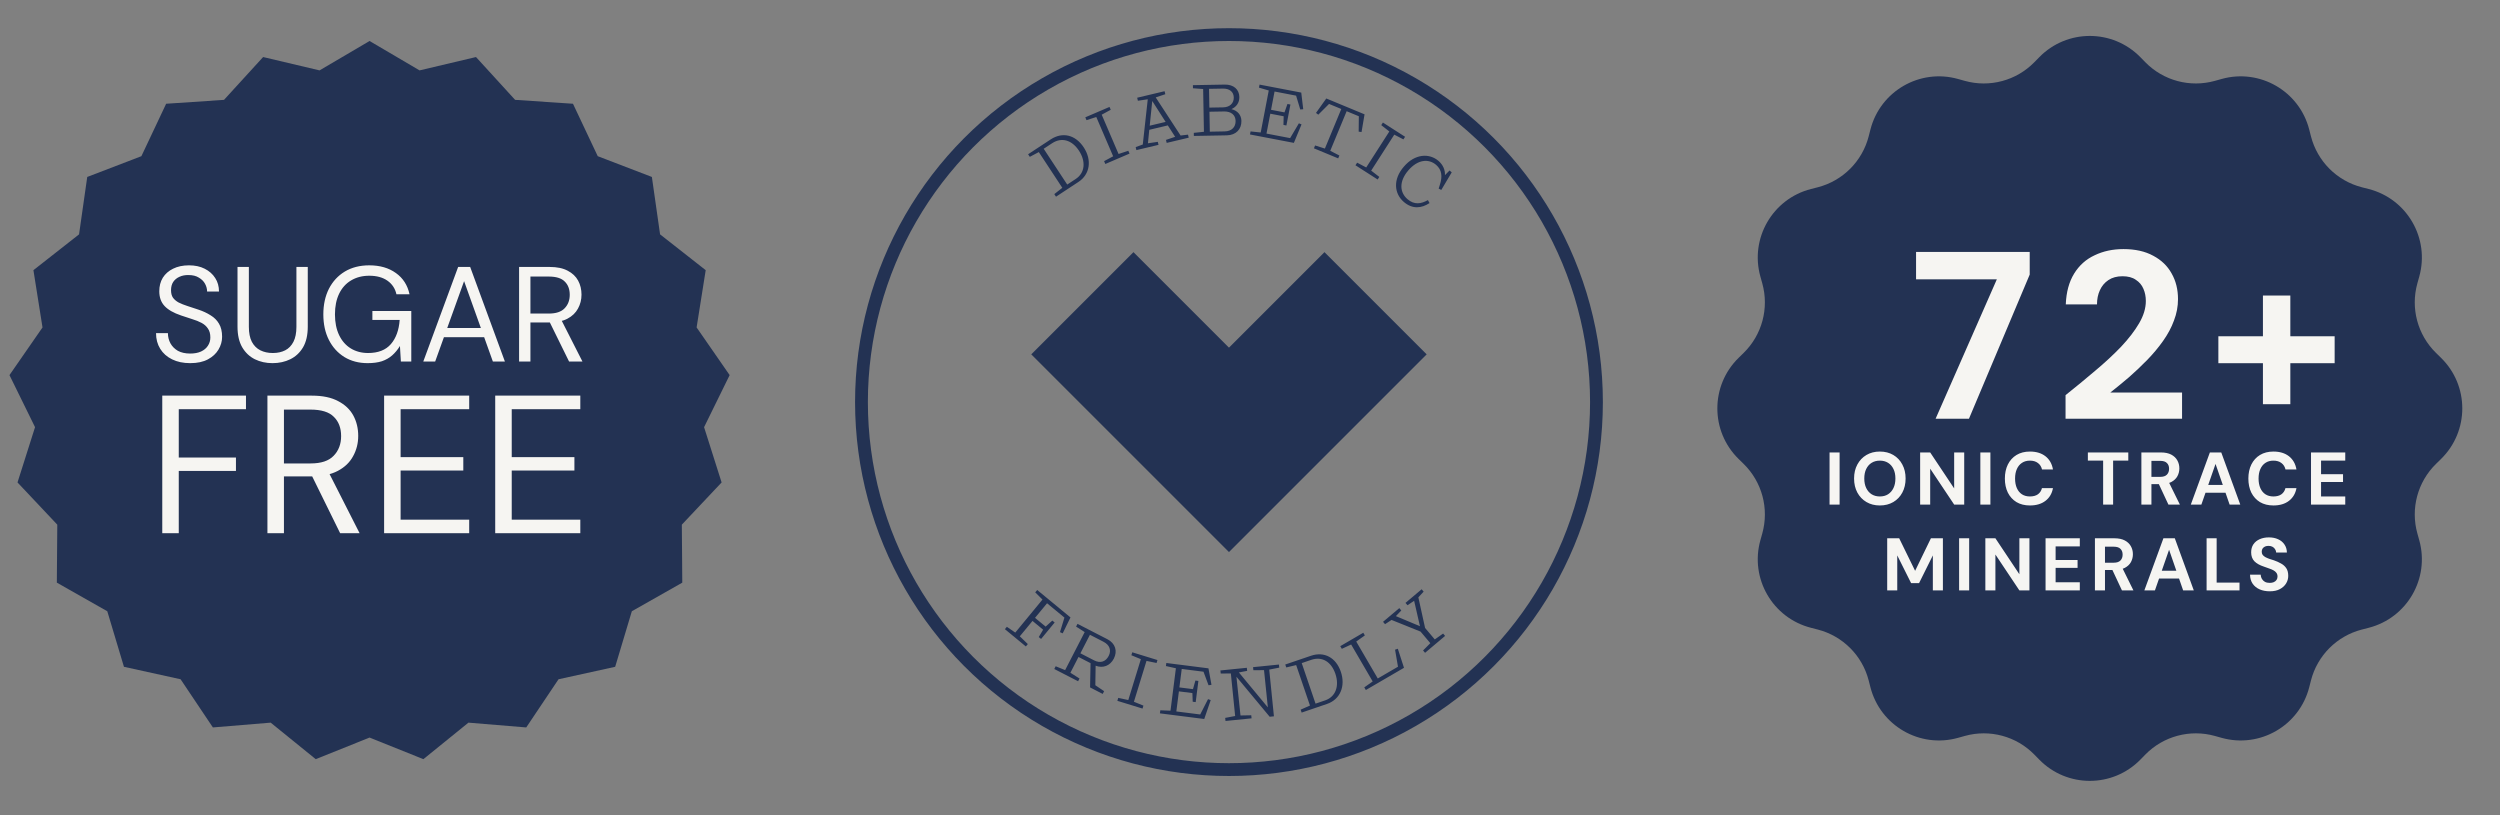 <svg width="233" height="76" viewBox="0 0 233 76" fill="none" xmlns="http://www.w3.org/2000/svg">
<rect x="0" y="0" width="233" height="76" fill="#808080" stroke="none"/>
<path d="M34.443 3.821L39.103 6.56L44.363 5.316L48.008 9.307L53.401 9.669L55.709 14.556L60.755 16.492L61.519 21.843L65.771 25.18L64.924 30.518L68.003 34.96L65.62 39.812L67.254 44.964L63.547 48.898L63.589 54.302L58.887 56.969L57.334 62.146L52.055 63.307L49.045 67.797L43.658 67.351L39.459 70.754L34.443 68.74L29.427 70.754L25.227 67.351L19.841 67.797L16.831 63.307L11.552 62.146L9.999 56.969L5.298 54.302L5.339 48.898L1.632 44.964L3.266 39.812L0.883 34.96L3.962 30.518L3.115 25.18L7.367 21.843L8.131 16.492L13.178 14.556L15.485 9.669L20.878 9.307L24.523 5.316L29.783 6.56L34.443 3.821Z" fill="#233253"/>
<path d="M17.728 33.845C17.082 33.845 16.519 33.727 16.041 33.492C15.562 33.257 15.193 32.93 14.933 32.51C14.672 32.09 14.542 31.604 14.542 31.05H15.65C15.65 31.394 15.73 31.713 15.89 32.007C16.049 32.292 16.28 32.523 16.582 32.699C16.893 32.867 17.275 32.951 17.728 32.951C18.122 32.951 18.458 32.888 18.735 32.762C19.021 32.628 19.235 32.447 19.378 32.221C19.529 31.994 19.604 31.738 19.604 31.453C19.604 31.108 19.529 30.831 19.378 30.622C19.235 30.403 19.038 30.227 18.786 30.093C18.534 29.958 18.24 29.841 17.904 29.74C17.577 29.631 17.233 29.518 16.872 29.4C16.175 29.165 15.663 28.871 15.336 28.519C15.008 28.166 14.845 27.709 14.845 27.146C14.845 26.668 14.954 26.248 15.172 25.887C15.399 25.526 15.718 25.245 16.129 25.044C16.549 24.834 17.044 24.729 17.615 24.729C18.177 24.729 18.664 24.834 19.075 25.044C19.495 25.253 19.822 25.543 20.057 25.912C20.293 26.273 20.41 26.693 20.41 27.172H19.302C19.302 26.928 19.239 26.689 19.113 26.454C18.987 26.219 18.794 26.026 18.534 25.875C18.282 25.715 17.963 25.635 17.577 25.635C17.258 25.627 16.973 25.681 16.721 25.799C16.477 25.908 16.284 26.068 16.142 26.277C16.007 26.487 15.94 26.743 15.94 27.046C15.94 27.331 15.999 27.562 16.116 27.738C16.242 27.914 16.419 28.066 16.645 28.191C16.88 28.309 17.153 28.418 17.464 28.519C17.774 28.619 18.118 28.733 18.496 28.859C18.924 29.001 19.302 29.178 19.629 29.388C19.965 29.589 20.225 29.849 20.41 30.168C20.603 30.487 20.7 30.894 20.7 31.39C20.7 31.809 20.586 32.208 20.36 32.586C20.141 32.955 19.814 33.257 19.378 33.492C18.941 33.727 18.391 33.845 17.728 33.845ZM25.397 33.845C24.793 33.845 24.243 33.723 23.748 33.48C23.261 33.236 22.87 32.867 22.577 32.372C22.283 31.868 22.136 31.226 22.136 30.445V24.88H23.194V30.458C23.194 31.029 23.286 31.494 23.471 31.855C23.664 32.216 23.928 32.481 24.264 32.649C24.6 32.817 24.986 32.901 25.422 32.901C25.867 32.901 26.253 32.817 26.581 32.649C26.908 32.481 27.164 32.216 27.349 31.855C27.534 31.494 27.626 31.029 27.626 30.458V24.88H28.684V30.445C28.684 31.226 28.537 31.868 28.243 32.372C27.949 32.867 27.555 33.236 27.059 33.48C26.564 33.723 26.01 33.845 25.397 33.845ZM34.265 33.845C33.442 33.845 32.721 33.656 32.099 33.278C31.478 32.892 30.995 32.359 30.651 31.679C30.307 30.999 30.135 30.206 30.135 29.299C30.135 28.401 30.307 27.608 30.651 26.92C31.004 26.231 31.499 25.694 32.137 25.308C32.783 24.922 33.543 24.729 34.416 24.729C35.407 24.729 36.233 24.968 36.897 25.446C37.56 25.916 37.984 26.576 38.168 27.423H36.947C36.83 26.895 36.553 26.475 36.116 26.164C35.679 25.854 35.113 25.698 34.416 25.698C33.77 25.698 33.203 25.845 32.716 26.139C32.238 26.424 31.868 26.836 31.608 27.373C31.348 27.91 31.218 28.552 31.218 29.299C31.218 30.047 31.348 30.693 31.608 31.238C31.868 31.776 32.229 32.187 32.691 32.472C33.161 32.758 33.698 32.901 34.303 32.901C35.243 32.901 35.952 32.624 36.431 32.069C36.909 31.515 37.182 30.764 37.249 29.816H34.706V28.985H38.332V33.694H37.362L37.274 32.246C37.065 32.59 36.821 32.884 36.544 33.127C36.276 33.362 35.956 33.543 35.587 33.669C35.218 33.786 34.777 33.845 34.265 33.845ZM39.45 33.694L42.699 24.88H43.82L47.056 33.694H45.935L43.253 26.202L40.558 33.694H39.45ZM40.936 31.427L41.238 30.571H45.23L45.532 31.427H40.936ZM48.379 33.694V24.88H51.224C51.913 24.88 52.475 24.997 52.911 25.232C53.348 25.459 53.671 25.765 53.881 26.152C54.091 26.538 54.196 26.974 54.196 27.461C54.196 27.931 54.087 28.363 53.868 28.758C53.658 29.152 53.331 29.467 52.886 29.702C52.441 29.937 51.87 30.055 51.174 30.055H49.436V33.694H48.379ZM53.037 33.694L51.098 29.753H52.282L54.284 33.694H53.037ZM49.436 29.224H51.149C51.82 29.224 52.311 29.06 52.622 28.733C52.941 28.405 53.1 27.986 53.1 27.474C53.1 26.953 52.945 26.542 52.634 26.24C52.332 25.929 51.833 25.774 51.136 25.774H49.436V29.224ZM15.123 49.694L15.123 36.873H22.925V38.137H16.661V42.643H21.991V43.888H16.661V49.694H15.123ZM24.924 49.694V36.873H29.064C30.065 36.873 30.883 37.044 31.518 37.386C32.153 37.716 32.623 38.162 32.928 38.723C33.233 39.285 33.386 39.92 33.386 40.628C33.386 41.312 33.227 41.941 32.91 42.514C32.604 43.088 32.128 43.546 31.481 43.888C30.834 44.23 30.004 44.401 28.99 44.401H26.463V49.694H24.924ZM31.701 49.694L28.88 43.961H30.602L33.514 49.694H31.701ZM26.463 43.192H28.954C29.93 43.192 30.645 42.954 31.096 42.478C31.56 42.002 31.792 41.391 31.792 40.646C31.792 39.889 31.567 39.291 31.115 38.851C30.675 38.4 29.949 38.174 28.935 38.174H26.463V43.192ZM35.799 49.694V36.873H43.729V38.137H37.337V42.606H43.18V43.851H37.337V48.43H43.729V49.694H35.799ZM46.154 49.694V36.873H54.085V38.137H47.693V42.606H53.535V43.851H47.693V48.43H54.085V49.694H46.154Z" fill="#F6F5F2"/>
<circle cx="114.54" cy="37.475" r="34.251" stroke="#233253" stroke-width="1.194"/>
<path d="M97.928 12.991C99.035 12.263 100.239 12.571 101.004 13.735C101.784 14.921 101.589 16.248 100.512 16.956L98.42 18.332L98.261 18.091L99.007 17.503L96.817 14.173L95.978 14.618L95.819 14.377L97.928 12.991ZM98.052 13.353L97.272 13.865L99.466 17.201L100.262 16.677C101.116 16.116 101.222 15.053 100.559 14.044C99.914 13.064 98.963 12.754 98.052 13.353ZM105.273 14.315L103.016 15.284L102.902 15.019L103.746 14.567L102.174 10.905L101.263 11.199L101.149 10.934L103.406 9.966L103.52 10.231L102.679 10.689L104.25 14.351L105.159 14.051L105.273 14.315ZM107.387 9.431L107.154 11.714L108.636 11.362L107.4 9.427L107.387 9.431ZM107.907 13.22L107.974 13.5L105.912 13.991L105.845 13.71L106.507 13.468L106.971 9.254L106.051 9.389L105.985 9.108L108.54 8.501L108.607 8.781L107.712 9.078L110.03 12.63L110.723 12.55L110.79 12.831L108.735 13.319L108.668 13.039L109.523 12.751L108.84 11.687L107.112 12.098L106.987 13.354L107.907 13.22ZM115.508 9.045C115.518 9.566 115.23 9.969 114.767 10.17C115.353 10.31 115.69 10.729 115.7 11.271C115.714 12.032 115.203 12.597 114.346 12.613L111.267 12.67L111.261 12.382L112.206 12.282L112.133 8.297L111.185 8.226L111.179 7.938L114.135 7.883C114.993 7.867 115.495 8.345 115.508 9.045ZM113.971 8.257L112.681 8.28L112.714 10.029L113.996 10.006C114.613 9.994 114.998 9.63 114.988 9.082C114.978 8.56 114.595 8.245 113.971 8.257ZM114.072 10.388L112.721 10.413L112.755 12.272L114.14 12.246C114.785 12.235 115.169 11.85 115.158 11.274C115.148 10.712 114.737 10.376 114.072 10.388ZM116.499 12.532L116.553 12.249L117.498 12.347L118.248 8.433L117.335 8.167L117.39 7.884L121.277 8.629L121.461 10.18L121.184 10.204L120.796 8.914L118.789 8.529L118.462 10.234L119.715 10.474L119.991 9.689L120.267 9.742L119.893 11.695L119.617 11.642L119.638 10.836L118.392 10.597L118.037 12.45L120.24 12.872L121.056 11.492L121.302 11.595L120.588 13.316L116.499 12.532ZM122.865 10.688L122.65 10.525L123.61 9.178L127.177 10.656L126.895 12.306L126.628 12.269L126.643 10.835L125.508 10.365L123.98 14.053L124.83 14.494L124.719 14.761L122.457 13.823L122.567 13.557L123.48 13.846L125.008 10.158L123.867 9.685L122.865 10.688ZM128.396 16.73L126.33 15.403L126.485 15.161L127.332 15.607L129.486 12.253L128.732 11.663L128.887 11.421L130.954 12.748L130.798 12.99L129.947 12.55L127.794 15.903L128.552 16.488L128.396 16.73ZM130.837 18.822C129.942 18.053 129.792 16.732 130.848 15.523C131.875 14.325 133.208 14.258 134.067 14.995C134.488 15.357 134.696 15.842 134.669 16.325L135.098 15.889L135.301 16.063L134.327 17.704L134.084 17.576L134.209 17.178C134.44 16.445 134.383 15.827 133.847 15.367C133.149 14.768 132.134 14.855 131.255 15.881C130.348 16.938 130.469 17.955 131.177 18.562C131.828 19.12 132.446 19 133.081 18.65L133.233 18.926C132.488 19.416 131.644 19.514 130.837 18.822Z" fill="#233253"/>
<path d="M95.793 60.027L95.61 60.249L93.657 58.639L93.84 58.417L94.623 58.956L97.158 55.88L96.484 55.209L96.667 54.987L99.769 57.544L99.044 59.027L98.79 58.915L99.205 57.559L97.586 56.224L96.464 57.584L97.454 58.4L98.077 57.838L98.294 58.017L97.029 59.552L96.812 59.373L97.219 58.686L96.229 57.87L95.046 59.304L95.793 60.027ZM102.85 59.815L101.581 59.162L100.693 60.888L101.974 61.547C102.571 61.855 103.058 61.658 103.332 61.127C103.601 60.603 103.411 60.104 102.85 59.815ZM100.61 63.237L100.479 63.493L98.258 62.351L98.39 62.095L99.27 62.455L101.093 58.911L100.292 58.399L100.424 58.142L103.211 59.577C103.949 59.956 104.171 60.68 103.81 61.382C103.465 62.052 102.793 62.309 102.112 62.043L102.085 63.865L102.904 64.417L102.772 64.674L101.595 64.068L101.639 61.807L100.517 61.23L99.761 62.7L100.61 63.237ZM106.484 66.039L104.137 65.317L104.221 65.042L105.157 65.244L106.329 61.434L105.443 61.069L105.528 60.794L107.875 61.516L107.791 61.791L106.853 61.596L105.681 65.405L106.568 65.764L106.484 66.039ZM108.105 66.485L108.141 66.199L109.09 66.237L109.593 62.283L108.665 62.076L108.701 61.79L112.628 62.289L112.91 63.825L112.635 63.866L112.166 62.603L110.138 62.346L109.919 64.067L111.185 64.228L111.411 63.427L111.69 63.463L111.439 65.436L111.16 65.401L111.131 64.595L109.873 64.435L109.635 66.306L111.86 66.589L112.588 65.16L112.839 65.248L112.235 67.01L108.105 66.485ZM116.786 62.179L119.196 61.936L119.225 62.223L118.292 62.407L118.73 66.761L118.334 66.801L115.236 63.073L115.613 66.682L116.618 66.663L116.647 66.95L114.217 67.195L114.188 66.908L115.115 66.732L114.715 62.767L113.771 62.773L113.743 62.486L116.206 62.238L116.235 62.524L115.464 62.671L118.164 65.929L117.807 62.456L116.815 62.466L116.786 62.179ZM122.175 61.119C123.428 60.691 124.517 61.291 124.966 62.609C125.424 63.953 124.903 65.189 123.683 65.605L121.313 66.413L121.22 66.14L122.089 65.757L120.803 61.985L119.879 62.206L119.786 61.933L122.175 61.119ZM122.204 61.5L121.321 61.801L122.609 65.58L123.511 65.272C124.479 64.942 124.847 63.94 124.457 62.797C124.079 61.687 123.236 61.148 122.204 61.5ZM124.913 60.222L127.059 58.972L127.204 59.221L126.401 59.792L128.408 63.235L130.292 62.137L130.019 60.55L130.277 60.462L130.852 62.239L127.296 64.311L127.151 64.063L127.934 63.511L125.927 60.068L125.058 60.471L124.913 60.222ZM134.683 59.268L132.816 60.842L132.63 60.622L133.306 59.944L132.395 58.864L129.693 57.778L129.085 58.174L128.9 57.953L130.415 56.676L130.601 56.896L130.094 57.422L132.34 58.363L131.797 55.995L131.178 56.409L130.992 56.189L132.497 54.92L132.683 55.14L132.19 55.673L132.818 58.525L133.72 59.595L134.497 59.048L134.683 59.268Z" fill="#233253"/>
<path d="M114.54 51.451L124.065 41.926L132.966 33.025L123.441 23.5L114.54 32.401L105.639 23.5L96.114 33.025L114.54 51.451Z" fill="#233253"/>
<path d="M190.062 5.328C192.647 2.69 196.895 2.69 199.481 5.328L199.944 5.8C201.626 7.517 204.109 8.182 206.424 7.537L207.061 7.359C210.619 6.367 214.298 8.491 215.218 12.069L215.382 12.709C215.981 15.036 217.798 16.854 220.126 17.453L220.766 17.617C224.344 18.537 226.468 22.216 225.476 25.774L225.298 26.411C224.653 28.726 225.318 31.209 227.035 32.891L227.507 33.354C230.145 35.939 230.145 40.187 227.507 42.773L227.035 43.236C225.318 44.918 224.653 47.401 225.298 49.716L225.476 50.352C226.468 53.91 224.344 57.589 220.766 58.509L220.126 58.674C217.798 59.273 215.981 61.09 215.382 63.418L215.218 64.058C214.298 67.635 210.619 69.76 207.061 68.768L206.424 68.59C204.109 67.945 201.626 68.61 199.944 70.326L199.481 70.799C196.895 73.437 192.647 73.437 190.062 70.799L189.599 70.326C187.917 68.61 185.434 67.945 183.119 68.59L182.482 68.768C178.924 69.76 175.245 67.635 174.325 64.058L174.161 63.418C173.562 61.09 171.744 59.273 169.417 58.674L168.777 58.509C165.199 57.589 163.075 53.911 164.067 50.352L164.245 49.716C164.89 47.401 164.225 44.918 162.508 43.236L162.036 42.773C159.398 40.187 159.398 35.939 162.036 33.354L162.508 32.891C164.225 31.209 164.89 28.726 164.245 26.411L164.067 25.774C163.075 22.216 165.199 18.537 168.777 17.617L169.417 17.453C171.744 16.854 173.562 15.036 174.161 12.709L174.325 12.069C175.245 8.491 178.924 6.367 182.482 7.359L183.119 7.537C185.434 8.182 187.917 7.517 189.599 5.8L190.062 5.328Z" fill="#233253"/>
<path d="M180.398 39.026L186.105 26.035H178.577V23.481H189.169V25.591L183.507 39.026H180.398ZM192.509 39.026V36.828C193.456 36.072 194.374 35.317 195.262 34.562C196.165 33.807 196.972 33.06 197.683 32.319C198.394 31.564 198.956 30.832 199.371 30.121C199.785 29.41 199.992 28.722 199.992 28.056C199.992 27.641 199.918 27.264 199.77 26.923C199.622 26.568 199.385 26.287 199.06 26.079C198.749 25.857 198.334 25.746 197.816 25.746C197.298 25.746 196.861 25.865 196.506 26.102C196.151 26.338 195.884 26.657 195.706 27.056C195.529 27.441 195.44 27.878 195.44 28.367H192.531C192.575 27.227 192.834 26.272 193.308 25.502C193.782 24.732 194.418 24.162 195.218 23.792C196.017 23.407 196.913 23.215 197.905 23.215C199.001 23.215 199.926 23.422 200.681 23.836C201.436 24.236 202.006 24.784 202.391 25.48C202.791 26.175 202.99 26.975 202.99 27.878C202.99 28.559 202.865 29.225 202.613 29.877C202.376 30.528 202.035 31.165 201.591 31.787C201.162 32.394 200.673 32.978 200.126 33.541C199.578 34.103 199.008 34.644 198.416 35.162C197.824 35.665 197.246 36.139 196.684 36.583H203.368V39.026H192.509ZM210.905 37.671V27.545H213.459V37.671H210.905ZM206.752 33.852V31.342H217.589V33.852H206.752ZM170.514 47.026V42.168H171.451V47.026H170.514ZM175.201 47.109C174.729 47.109 174.313 47.003 173.952 46.79C173.591 46.577 173.309 46.283 173.105 45.909C172.902 45.529 172.8 45.092 172.8 44.597C172.8 44.102 172.902 43.667 173.105 43.292C173.309 42.913 173.591 42.617 173.952 42.404C174.313 42.191 174.729 42.085 175.201 42.085C175.678 42.085 176.096 42.191 176.457 42.404C176.818 42.617 177.098 42.913 177.297 43.292C177.501 43.667 177.602 44.102 177.602 44.597C177.602 45.092 177.501 45.529 177.297 45.909C177.098 46.283 176.818 46.577 176.457 46.79C176.096 47.003 175.678 47.109 175.201 47.109ZM175.201 46.27C175.497 46.27 175.752 46.202 175.965 46.068C176.182 45.929 176.351 45.735 176.471 45.485C176.591 45.236 176.652 44.939 176.652 44.597C176.652 44.25 176.591 43.954 176.471 43.709C176.351 43.459 176.182 43.267 175.965 43.133C175.752 42.999 175.497 42.931 175.201 42.931C174.91 42.931 174.655 42.999 174.438 43.133C174.22 43.267 174.052 43.459 173.931 43.709C173.811 43.954 173.751 44.25 173.751 44.597C173.751 44.939 173.811 45.236 173.931 45.485C174.052 45.735 174.22 45.929 174.438 46.068C174.655 46.202 174.91 46.27 175.201 46.27ZM178.957 47.026V42.168H179.894L182.128 45.52V42.168H183.065V47.026H182.128L179.894 43.681V47.026H178.957ZM184.568 47.026V42.168H185.505V47.026H184.568ZM189.193 47.109C188.707 47.109 188.288 47.005 187.937 46.797C187.59 46.584 187.321 46.29 187.132 45.916C186.947 45.536 186.854 45.099 186.854 44.604C186.854 44.109 186.947 43.672 187.132 43.292C187.321 42.913 187.59 42.617 187.937 42.404C188.288 42.191 188.707 42.085 189.193 42.085C189.78 42.085 190.261 42.231 190.636 42.522C191.011 42.814 191.245 43.225 191.337 43.757H190.317C190.257 43.498 190.13 43.297 189.935 43.154C189.746 43.006 189.496 42.931 189.186 42.931C188.899 42.931 188.651 43.001 188.443 43.14C188.24 43.274 188.082 43.466 187.971 43.716C187.86 43.961 187.805 44.257 187.805 44.604C187.805 44.946 187.86 45.242 187.971 45.492C188.082 45.742 188.24 45.934 188.443 46.068C188.651 46.202 188.899 46.27 189.186 46.27C189.496 46.27 189.746 46.202 189.935 46.068C190.125 45.929 190.25 45.737 190.31 45.492H191.337C191.245 45.997 191.011 46.392 190.636 46.679C190.261 46.966 189.78 47.109 189.193 47.109ZM196.012 47.026V42.925H194.589V42.168H198.357V42.925H196.942V47.026H196.012ZM199.577 47.026V42.168H201.388C201.781 42.168 202.105 42.235 202.359 42.369C202.614 42.504 202.804 42.684 202.928 42.911C203.053 43.133 203.116 43.38 203.116 43.653C203.116 43.912 203.056 44.155 202.935 44.382C202.815 44.604 202.625 44.784 202.366 44.923C202.112 45.057 201.783 45.124 201.381 45.124H200.513V47.026H199.577ZM202.096 47.026L201.096 44.889H202.11L203.164 47.026H202.096ZM200.513 44.444H201.332C201.615 44.444 201.823 44.375 201.957 44.236C202.091 44.097 202.158 43.915 202.158 43.688C202.158 43.461 202.091 43.283 201.957 43.154C201.827 43.019 201.619 42.952 201.332 42.952H200.513V44.444ZM204.184 47.026L205.96 42.168H207.022L208.792 47.026H207.799L206.488 43.237L205.169 47.026H204.184ZM204.968 45.922L205.218 45.194H207.688L207.931 45.922H204.968ZM211.886 47.109C211.4 47.109 210.982 47.005 210.63 46.797C210.283 46.584 210.015 46.29 209.825 45.916C209.64 45.536 209.548 45.099 209.548 44.604C209.548 44.109 209.64 43.672 209.825 43.292C210.015 42.913 210.283 42.617 210.63 42.404C210.982 42.191 211.4 42.085 211.886 42.085C212.474 42.085 212.955 42.231 213.33 42.522C213.704 42.814 213.938 43.225 214.031 43.757H213.01C212.95 43.498 212.823 43.297 212.629 43.154C212.439 43.006 212.189 42.931 211.879 42.931C211.592 42.931 211.345 43.001 211.137 43.14C210.933 43.274 210.776 43.466 210.665 43.716C210.554 43.961 210.498 44.257 210.498 44.604C210.498 44.946 210.554 45.242 210.665 45.492C210.776 45.742 210.933 45.934 211.137 46.068C211.345 46.202 211.592 46.27 211.879 46.27C212.189 46.27 212.439 46.202 212.629 46.068C212.818 45.929 212.943 45.737 213.004 45.492H214.031C213.938 45.997 213.704 46.392 213.33 46.679C212.955 46.966 212.474 47.109 211.886 47.109ZM215.386 47.026V42.168H218.578V42.925H216.323V44.195H218.37V44.923H216.323V46.27H218.578V47.026H215.386ZM175.887 55.026V50.168H177.004L178.489 53.201L179.961 50.168H181.078V55.026H180.141V51.764L178.857 54.346H178.115L176.824 51.764V55.026H175.887ZM182.589 55.026V50.168H183.526V55.026H182.589ZM185.035 55.026V50.168H185.972L188.206 53.52V50.168H189.143V55.026H188.206L185.972 51.681V55.026H185.035ZM190.646 55.026V50.168H193.838V50.925H191.583V52.195H193.63V52.923H191.583V54.27H193.838V55.026H190.646ZM195.247 55.026V50.168H197.058C197.451 50.168 197.775 50.235 198.03 50.369C198.284 50.504 198.474 50.684 198.599 50.911C198.724 51.133 198.786 51.38 198.786 51.653C198.786 51.912 198.726 52.155 198.606 52.382C198.485 52.604 198.296 52.784 198.037 52.923C197.782 53.057 197.454 53.124 197.051 53.124H196.184V55.026H195.247ZM197.766 55.026L196.767 52.889H197.78L198.835 55.026H197.766ZM196.184 52.444H197.003C197.285 52.444 197.493 52.375 197.627 52.236C197.761 52.097 197.828 51.915 197.828 51.688C197.828 51.461 197.761 51.283 197.627 51.154C197.498 51.019 197.289 50.952 197.003 50.952H196.184V52.444ZM199.854 55.026L201.63 50.168H202.692L204.462 55.026H203.469L202.158 51.237L200.839 55.026H199.854ZM200.638 53.922L200.888 53.194H203.358L203.601 53.922H200.638ZM205.655 55.026V50.168H206.592V54.297H208.723V55.026H205.655ZM211.543 55.109C211.191 55.109 210.876 55.049 210.599 54.929C210.326 54.809 210.108 54.633 209.946 54.401C209.789 54.17 209.708 53.89 209.704 53.562H210.696C210.701 53.705 210.738 53.835 210.807 53.95C210.876 54.066 210.971 54.158 211.091 54.228C211.216 54.293 211.364 54.325 211.536 54.325C211.684 54.325 211.811 54.302 211.917 54.256C212.028 54.205 212.114 54.135 212.174 54.047C212.234 53.959 212.264 53.855 212.264 53.735C212.264 53.596 212.23 53.481 212.16 53.388C212.095 53.296 212.003 53.217 211.883 53.152C211.767 53.087 211.63 53.03 211.473 52.979C211.32 52.923 211.159 52.865 210.987 52.805C210.603 52.68 210.31 52.514 210.106 52.306C209.907 52.097 209.808 51.822 209.808 51.48C209.808 51.188 209.877 50.938 210.016 50.73C210.159 50.522 210.356 50.362 210.606 50.251C210.856 50.14 211.14 50.085 211.459 50.085C211.788 50.085 212.075 50.143 212.32 50.258C212.57 50.369 212.766 50.531 212.91 50.744C213.058 50.957 213.134 51.207 213.139 51.494H212.139C212.135 51.387 212.102 51.288 212.042 51.195C211.987 51.098 211.908 51.022 211.806 50.966C211.704 50.906 211.584 50.876 211.445 50.876C211.325 50.871 211.214 50.89 211.112 50.931C211.015 50.973 210.937 51.036 210.876 51.119C210.821 51.198 210.793 51.297 210.793 51.417C210.793 51.533 210.821 51.63 210.876 51.709C210.937 51.787 211.017 51.857 211.119 51.917C211.221 51.972 211.341 52.026 211.48 52.077C211.619 52.123 211.769 52.171 211.931 52.222C212.172 52.306 212.394 52.405 212.597 52.521C212.801 52.632 212.963 52.778 213.083 52.958C213.203 53.138 213.264 53.377 213.264 53.673C213.264 53.927 213.197 54.163 213.062 54.381C212.928 54.598 212.734 54.774 212.479 54.908C212.23 55.042 211.917 55.109 211.543 55.109Z" fill="#F6F5F2"/>
</svg>
